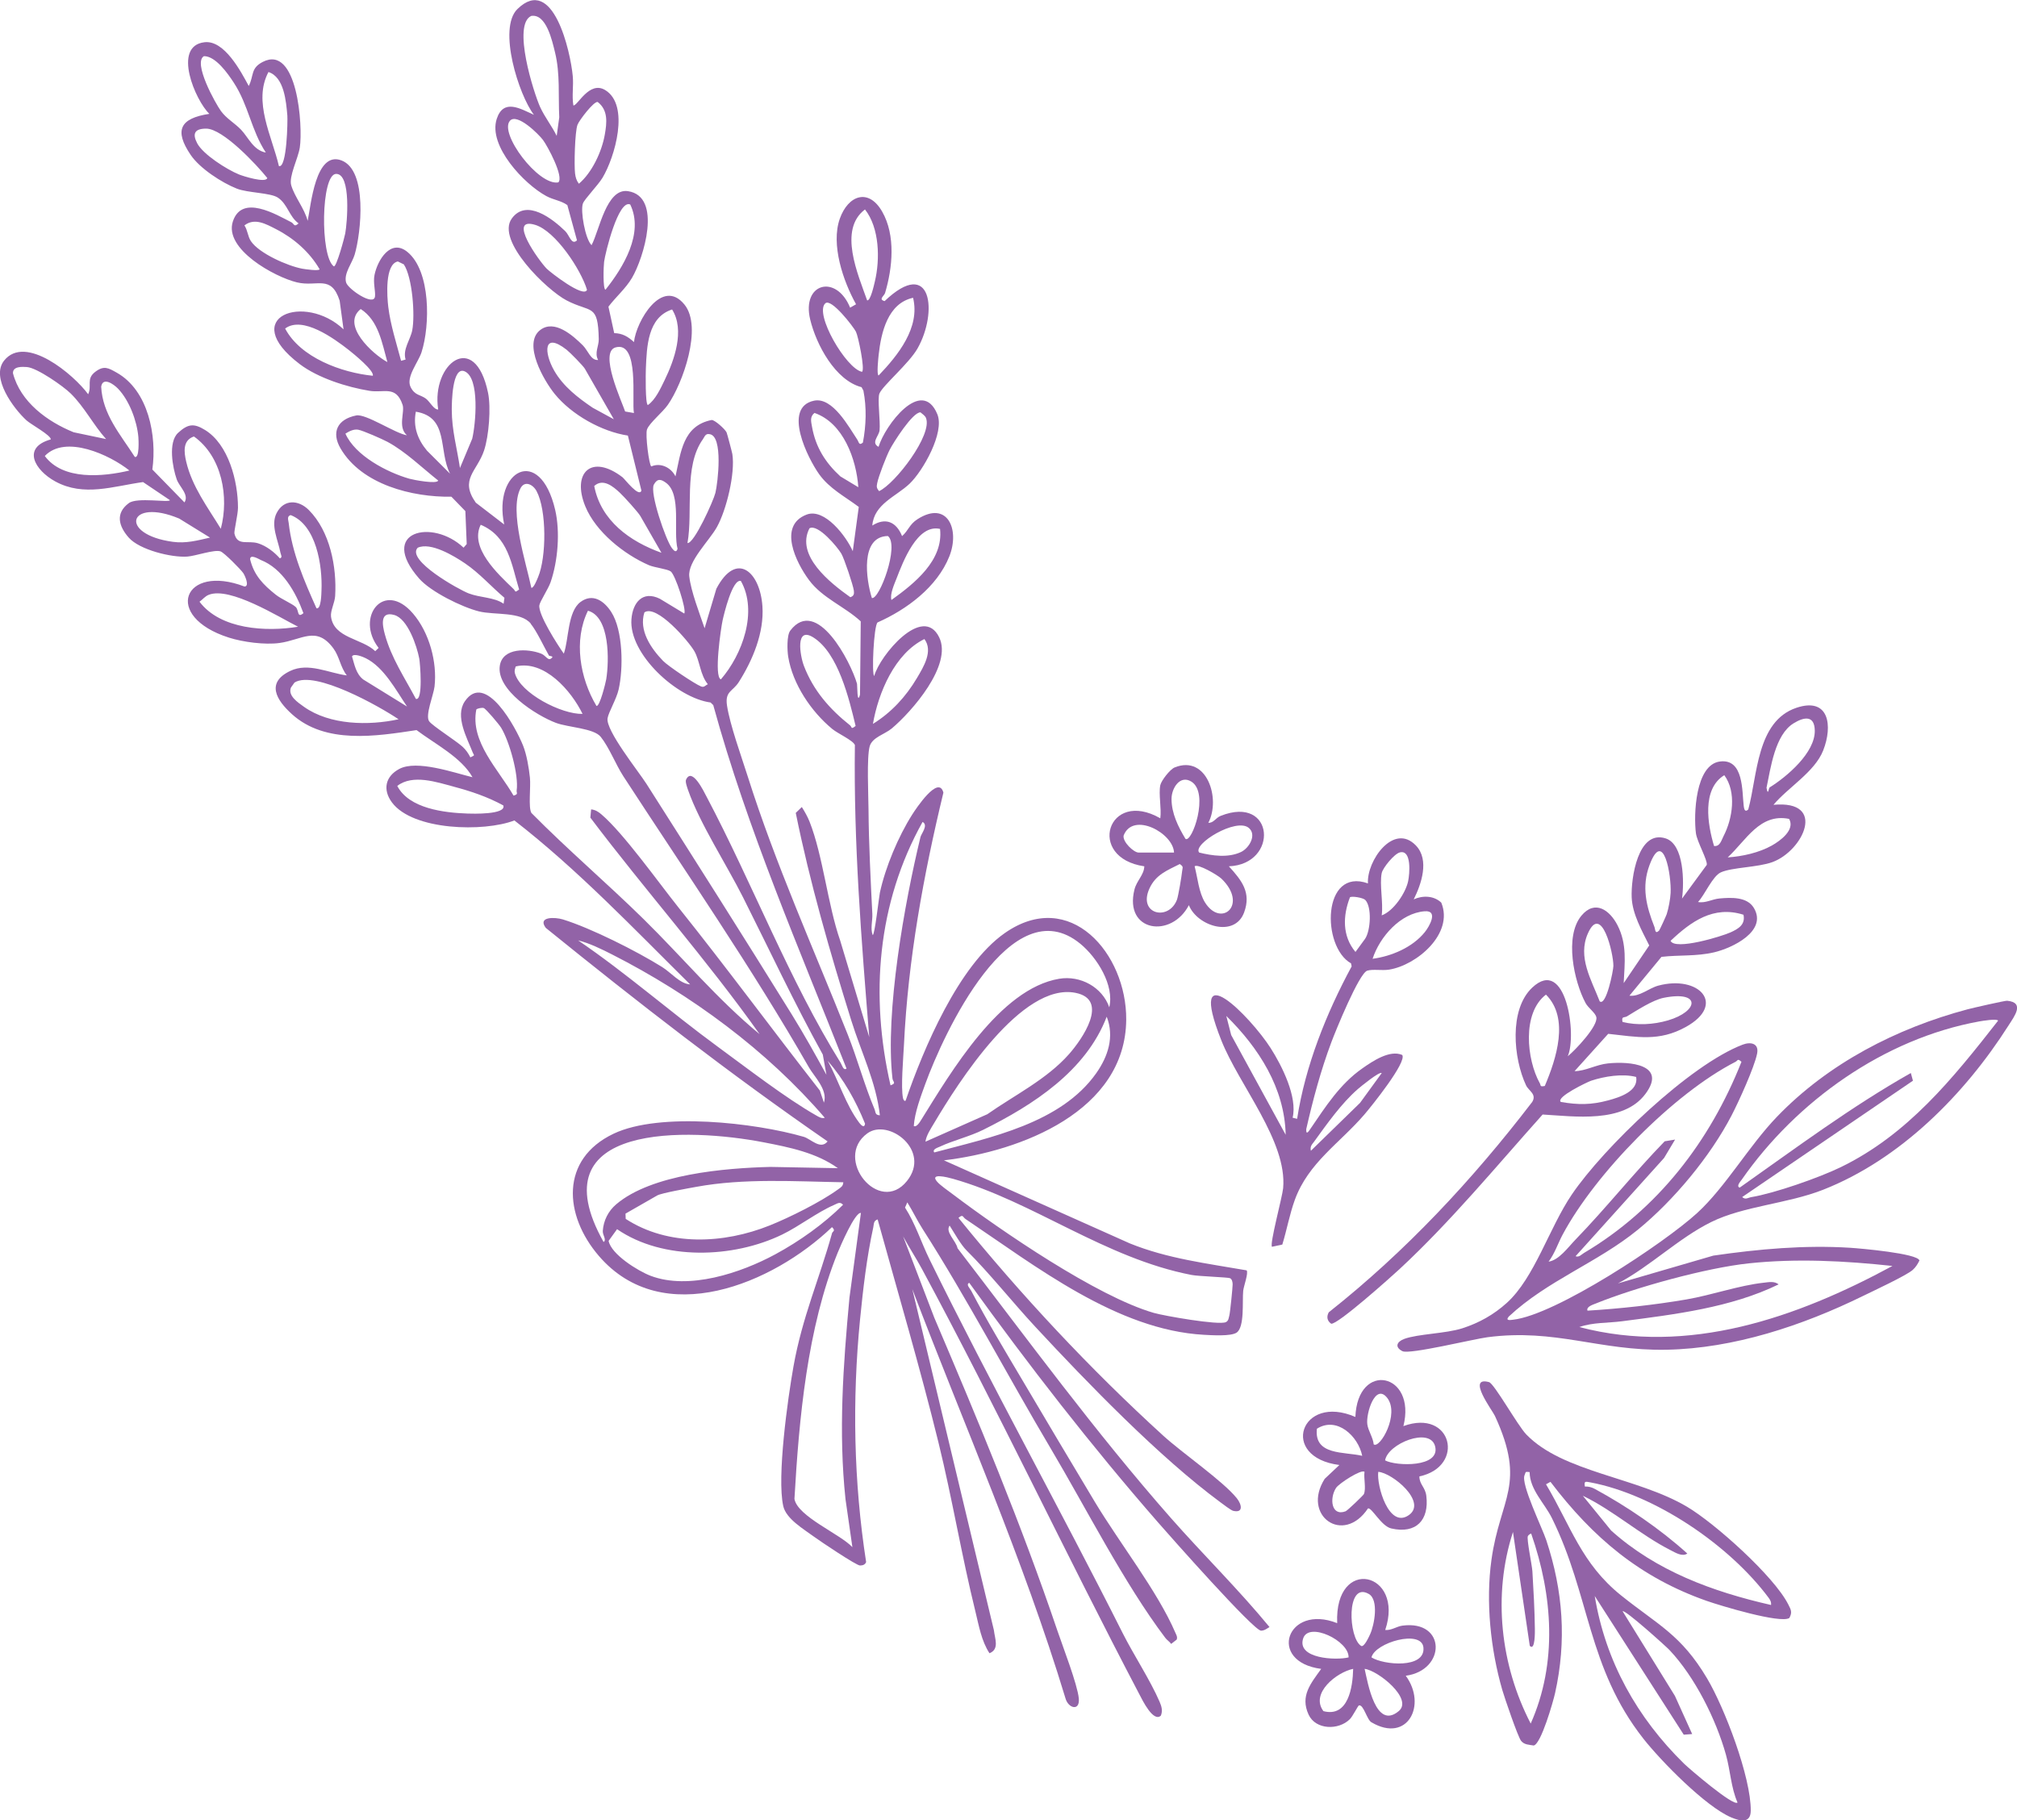 <?xml version="1.0" encoding="UTF-8"?>
<svg id="Warstwa_2" data-name="Warstwa 2" xmlns="http://www.w3.org/2000/svg" viewBox="0 0 881.55 795.67">
  <defs>
    <style>
      .cls-1 {
        fill: #9263a7;
      }
    </style>
  </defs>
  <g id="Warstwa_1-2" data-name="Warstwa 1">
    <path class="cls-1" d="M232.01,272.61c-4.42-5.42-15.91-3.68-22.69-5.38-7.49-1.88-21.07-8.58-26.12-14.34-18.13-20.69,5.77-26.38,19.41-13.51l1.37-1.58-.59-14.4-6.1-6.29c-17.07.28-39.22-5.26-48.46-21.12-4.09-7.02-1.41-12.74,6.86-14.4,4.22-.85,17.07,7.88,22.16,8.67-4.12-3.57-.83-10.16-1.9-13.33-2.9-8.61-8.09-5.07-14.42-6.1-9.84-1.6-22.49-5.59-30.51-11.66-27.32-20.72,2.18-31.28,19.13-15.22l-1.7-12.52c-3.76-11.62-9.8-5.86-18.72-8.02-9.67-2.34-31.89-14.51-27.96-26.59s18.85-3.09,25.59.34c1.25.64,1.07,2.36,3.13.48-4.11-2.94-4.73-8.37-9.02-11.25-3.22-2.16-13.2-2.06-17.96-3.94-6.61-2.62-16.18-8.84-20.16-14.72-7.31-10.78-4.7-16.02,8.15-17.97-6.04-5.73-16.36-29.65-2.12-31.3,8.72-1.01,15.93,12.84,19.34,19.13,2.34-4.64.73-7.73,6.08-10.51,15.17-7.89,17.67,28.09,16.23,37.42-.73,4.75-4.9,12.67-3.74,16.53,1.56,5.2,5.72,9.98,7.18,15.5,1.44-6.86,3.4-30.82,14.83-26.39s8.53,31.56,5.72,41.12c-1.08,3.68-4.88,8.31-3.75,12.22.84,2.89,12.04,10.51,12.62,6.15.3-2.3-.89-6.07-.21-9.44,1.33-6.55,7.08-15.98,14.31-10.13,10.35,8.37,10.01,32.21,6.25,43.88-1.42,4.42-6.93,10.9-4.78,15.24,1.87,3.77,4.33,3.26,6.74,5.1,1.63,1.24,3.49,4.89,5.32,4.69-3.13-19.89,16.04-35.03,21.79-7.26,1.34,6.48.36,18.83-1.73,25.15-3.05,9.18-10.86,12.6-3.63,22.85l12.41,9.53c-4.99-23.57,15.59-35.01,22.28-6.4,2.24,9.61,1.2,22.38-2.01,31.66-1,2.88-4.6,8.32-4.89,10.01-.68,3.95,8.02,17.47,10.68,21.19,2.21-6.15,1.59-18.36,7.3-22.59,5.31-3.93,10.26-.52,13.41,4.35,5.22,8.06,5.34,24.73,3.25,33.89-.98,4.3-4.39,9.88-4.84,12.6-.86,5.31,13.48,23.14,17.03,28.71,21.22,33.35,42.67,67.15,63.46,100.71,5.34,8.62,10.34,17.59,15.17,26.41l-1.59-8.84c-12.47-22.53-23.35-45.85-34.86-68.73-7.11-14.13-18.99-32.46-23.98-46.75-.4-1.13-1.35-3.73-.94-4.65,2.6-5.81,7.88,5.33,9.07,7.58,19.76,37.37,36.36,80.69,58.49,116.13.64,1.02,1.2,3.6,2.59,2.53-20.68-52.5-43.29-104.37-58.25-158.86l-1.17-1.14c-14.77-1.96-35.74-21.21-34.59-36.37.55-7.27,4.86-12.7,12.43-8.97l10.67,6.46c1.05-1.69-3.92-16.99-5.95-18.43-1.49-1.06-7.05-1.65-9.53-2.72-10.8-4.69-23.21-14.54-27.78-25.71-5.98-14.59,2.6-23.15,16.24-12.73.99.76,7.26,9.06,8.28,5.84l-5.91-24.04c-11.39-1.72-24.59-9.07-32.02-18.24-4.59-5.66-14.13-21.96-6.25-27.94,6.18-4.69,14.16,2.36,18.58,6.75,2.31,2.3,3.51,6.71,6.68,6.37-1.7-3.09.34-6.01.28-9.08-.32-15.79-3.34-11.36-14.07-16.95-8.51-4.43-30.99-26.07-23.94-35.79,6.45-8.9,17.93.24,23.36,5.52,1.86,1.81,2.75,6.31,5.13,4.03l-4.21-15.41c-2.82-2.01-6.01-2.23-9.2-3.95-9.65-5.2-25.5-21.89-21.67-33.7,2.95-9.09,10.37-4.46,16.28-1.8-6.58-8.51-15.93-37.74-7.23-46.24,15.63-15.27,23.2,18.71,24.18,29.24.42,4.44-.44,8.61.27,12.88,1.75.4,6.92-10.93,13.89-6.72,10.93,6.6,4.21,29.44-1.16,38.36-1.97,3.27-7.84,9.26-8.56,11.23-1.16,3.16.98,15.48,3.78,18.22,3.38-6.26,6.45-25.05,15.93-23.61,15.21,2.32,6.76,29.41,1.74,37.91-2.75,4.66-7.05,8.3-10.29,12.58l2.52,11.56c3.66.11,5.98,1.5,8.64,3.91.95-9.07,12.28-28.44,22.07-16.39,8.03,9.88-.74,34.52-7.27,43.83-2.34,3.34-7.97,7.82-9.09,10.71-.86,2.21.9,15.81,1.87,16.21,4.05-1.78,8.63.46,10.56,4.35,2.36-10.44,3.14-22.12,15.82-24.65,1.44,0,5.83,4,6.52,5.43.21.44,2.41,8.73,2.52,9.49,1.29,8.47-2.57,24.32-6.73,31.84-3.28,5.94-12.83,15.04-12.1,21.6s4.53,16.29,6.7,22.67l5.14-17.27c8.77-16.72,19.11-7.42,20.13,7.66.79,11.54-4.24,23.52-10.29,33.08-2.68,4.24-6.14,3.97-5.19,10.3,1.27,8.44,6.31,22.33,9.06,31,12.24,38.64,28.79,75.24,43.72,112.85,4.18,10.52,7.33,22.25,11.66,32.5.6,1.41.15,2.66,2.37,2.77-1.59-14.38-8.2-27.68-12.49-41.44-9.3-29.82-18.11-60.29-24.27-90.74l2.65-2.57c1.28,2.06,2.48,4.13,3.38,6.4,5.89,14.91,7.91,36.26,13.37,51.93l12.72,42.24c-3.45-42.52-6.86-84.97-6.28-127.67-.87-2.09-7.43-4.98-9.91-7.03-9.22-7.62-17.28-19.6-19.23-31.53-.44-2.67-.69-9.37.91-11.46,11.56-15.12,26.45,13.72,29.17,23.27.14.48,0,9.54,1.3,4.74l.32-32.04c-7.09-6.54-16.73-10.13-22.63-18.08-5.65-7.61-13.66-23.77-1.04-28.58,7.93-3.02,17.41,9.62,20.19,15.99l2.62-19.35c-6.01-4.51-12.79-7.97-17.31-14.28-4.93-6.9-16.15-29.2-2.26-32.15,8.17-1.73,15.31,11.65,18.85,16.9.83,1.24.77,2.89,2.52,1.41,1.42-7.42,1.68-15.27.22-22.73l-.81-1.49c-11.44-2.95-19.8-18.54-22.45-29.6-3.82-15.92,11.4-19.98,17.46-5.15l2.59-1.49c-5.64-10.1-11.1-26.13-7.09-37.43,3.62-10.18,12.52-13.49,18.49-3.09,5.98,10.41,4.55,24.61,1.29,35.57-.4,1.34-3.07,2.81-.21,3.57,20.66-19.7,23.36,4.93,14.37,20.73-3.72,6.53-15.08,16.07-16.63,19.65-.96,2.21.48,12.42.05,16.12-.29,2.51-3.87,5.41-.44,7.2,2.8-9.36,18.86-30.73,25.69-14.26,3.3,7.96-6.27,24.8-12.13,30.38s-15.59,8.9-16.29,18.28c5.71-3.62,10.46-1.7,13.01,4.62,2.8-2.47,3.19-5.11,6.68-7.36,13.12-8.45,18.7,4.41,13.96,16.26-5.35,13.38-18.58,23.17-31.35,28.83-1.68,1.45-2.65,23.01-1.46,23.38,2.44-8.9,21.23-31.55,28.39-16.87,5.92,12.14-12.1,32.59-20.71,39.82-3.06,2.57-8.56,3.87-9.67,7.83-1.35,4.85-.55,21.36-.51,27.47.1,15.06.98,31.88,1.67,45.78.15,2.94-.92,6.41.15,9.23.89.31,2.75-16.71,3.15-18.53,2.41-11.14,8.07-24.62,14.18-34.21,1.47-2.3,11.49-17.53,13.58-9.51-8.73,36.14-15.46,73.03-17.24,110.25-.27,5.53-1.43,18.66-.41,23.31.12.52.57,1.55,1.15,1.04,7.81-22.73,23.15-59.06,43.27-73.17,28.59-20.06,53.36,9,53.13,37.81-.32,40-46.02,57.52-79.67,61.48l81.27,36.32c16.47,6.67,33.78,8.75,51.02,11.77.91,1.1-1.28,6.87-1.49,8.95-.46,4.57.71,15.99-2.95,18.31-2.57,1.63-10.77,1.1-14.22.91-38.02-2.1-73.47-29.98-104.16-50.59-1.32-.89-1.06-2.28-3.11-.52,27.23,33.62,57.49,66.05,89.47,95.18,8.38,7.64,26.07,19.78,32.18,27.37,2.2,2.74,2.94,6.57-1.57,5.51-1-.24-4.39-2.85-5.58-3.73-26.73-19.72-58.1-52.13-80.94-76.74-10.04-10.82-20.31-23.75-29.91-33.24-2.63-2.6-5.46-7.77-7.52-10.98-2.03,2.79,2.75,6.59,3.47,9.91,30.6,39.81,60.08,80.24,93.26,117.94,14.16,16.08,29.53,31.15,43.08,47.63-1.16.69-2.26,1.59-3.71,1.58-3.27-.03-39.89-41.45-45-47.31-29.22-33.49-56.49-68.65-82.51-104.72-1.63.67.31,2.43.87,3.51,6.73,12.93,14.9,26.45,22.36,39.06,10.42,17.62,21.08,35.58,31.68,53.23s27.46,39.18,35.12,57.03c.44,1.03,1.06,1.91.63,3.1l-2.42,1.89c-.72-1-1.82-1.66-2.57-2.65-17.96-23.78-34.59-56.66-50.06-82.74-18.59-31.33-36.63-65.72-55.97-95.92-2.42-3.77-4.36-7.88-6.72-11.68l-1,2.27c4.56,7.07,7.05,15.21,10.72,22.68,27.01,55.01,56.88,108.63,84.45,163.41,4.77,9.47,12.07,20.56,16.12,29.98.86,2.01,1.39,3.88.52,6.01-3.32,3.04-8.09-6.86-9.28-9.12-32.37-61.66-62.17-124.99-95.1-186.06-2.61-4.84-5.65-9.48-8.26-14.3l13.61,35.51c19.18,44.97,38.11,90.48,53.81,136.81,2.33,6.88,8.78,23.52,9.36,29.62.55,5.76-4.65,4.36-5.84-.09-18.49-60.97-44.29-119.36-66.93-178.81l35.66,149.08c.4,3.69,2.52,8.3-1.93,10.08-3.54-5.43-4.6-11.96-6.12-18.12-6.03-24.4-10.14-49.45-16.15-73.91-8.04-32.72-17.63-65.13-26.61-97.59-1.87.59-1.59,2.04-1.91,3.5-2.83,12.9-4.47,26.98-5.77,40.15-3.47,35.32-2.79,71,2.65,106.12-.52,1.2-1.46,1.47-2.66,1.5-1.57.05-17.44-10.63-20.04-12.53-4.73-3.47-12.27-7.87-13.52-13.44-2.85-12.67,2-47.2,4.46-61,3.84-21.61,11.3-38.19,16.87-58.32.21-.76,1.74-.94-.03-2.61-25.79,24.74-73.9,45.06-101.86,12.63-15.34-17.8-17.07-42.33,6.44-53.48,20.18-9.57,61.86-4.77,83.06,1.37,3.13.91,7.34,5.86,10.44,2.01-42.42-29.29-83.12-60.9-123.18-93.34-3.73-5.03,4.12-4.72,7.49-3.68,12.3,3.79,32.36,13.91,43.4,20.82,3.98,2.49,7.66,7.24,12.21,7.58-24.85-24.58-49.24-50.28-76.81-71.67-13.31,5.14-44.34,4.44-53.5-7.86-4.16-5.58-2.9-11.41,3.18-14.65,7.7-4.1,23.86,1.65,32.01,3.62-4.87-8.7-16.39-14.53-24.45-20.6-17.7,2.68-39.83,6.27-54.45-6.95-6.87-6.22-11.45-13.79-.76-18.91,7.97-3.82,16.77.93,24.74,1.96-2.85-3.63-3.19-8.19-5.9-11.84-7.4-10-13.71-3.66-23.56-2.33-6.39.86-15.89-.38-22.05-2.34-29.24-9.3-19.79-32.51,6.79-22.34,2.32-.08.2-4.76-.54-5.86-1.13-1.66-8.36-8.95-9.94-9.5-2.67-.94-10.88,2.01-14.52,2.27-6.93.49-20.85-2.94-25.57-8.26-4.44-5.01-5.99-10.68.02-15.12,3.62-2.68,17.58-.08,17.95-1.28l-11.75-7.91c-13.01,1.8-25.85,6.55-38.35-.27-8.94-4.87-14.77-14.79-1.98-18.37.22-1.73-8.69-6.58-10.56-8.28-5.71-5.2-15.77-18.73-9.84-26.17,9.37-11.76,30.59,6.26,36.74,14.71,1.76-3.81-1-6.69,3.11-9.81,3.79-2.87,5.7-1.7,9.33.34,13.91,7.8,17.66,27.68,15.61,42.36l14.04,14.38c2.16-3.36-2.26-6.86-3.38-10.06-1.8-5.12-3.86-16.22.58-20.33s7.07-4.15,11.75-1.29c10.35,6.33,14.44,22.48,14.44,33.99,0,2.95-1.79,10.25-1.55,11.31,1.29,5.57,5.82,2.88,10.28,4.24,3.52,1.07,7.16,3.83,9.56,6.59,1.31-.41.46-1.46.27-2.46-.99-5.38-4.41-11.96-1.69-17.3,3.17-6.22,9.6-5.87,14.09-1.36,9.24,9.27,12.27,24.87,11.51,37.57-.17,2.93-2.13,6.52-1.81,9.02,1.23,9.48,13.59,9.54,19.33,15.1l1.48-1.42c-10.38-13.34,2.29-29.91,15.04-15.01,7.07,8.25,10.62,21.17,9.4,31.89-.42,3.7-4.18,12.6-2.36,15.18,1.37,1.95,11.59,8.42,14.53,11.07,1.5,1.35,2.59,2.92,3.49,4.71,2.26-1.1,1.6-.65.96-2.29-2.35-6.05-7.79-15.68-3.41-22.16,9.07-13.42,22.46,11.68,25.5,19.35,1.57,3.96,2.53,9.7,2.98,13.98.43,4.03-.78,13.07.65,15.42,15.79,16,32.94,30.6,48.97,46.34,17.01,16.71,32.33,35.16,50.76,50.34-23.09-32.6-50-62.85-73.97-94.64l.34-3.61c1.89.22,3.1,1,4.51,2.2,9.73,8.32,24.86,29.66,33.62,40.62,21.03,26.29,41.08,53.53,61.84,80.08l1.77,5.29c1.84-5.54-4.24-11.39-6.48-15.3-24.76-43.25-53.91-85.46-81.14-127.31-3.39-5.22-6.24-12.7-9.95-17.31-3.01-3.75-14.29-4.09-19.58-6.09-8.63-3.27-26.13-14.41-24.5-24.97,1.23-7.99,12.19-7.57,18.07-5.28,2.13.83,3.01,3.45,4.59,1.92,1.14-.85-1.06-.86-1.17-1.06-2.29-4-5.3-10.61-7.95-13.87ZM116.18,66.67c-6.46-9.85-7.51-20.61-14.03-30.58-2.61-4-7.91-11.57-13.01-11.55-4.94,2.82,5.04,20.72,7.44,24.01s5.97,5.23,8.77,8.14c3.1,3.22,5.42,9.05,10.83,9.98ZM121.9,72.59c3.56,1.12,3.85-20.14,3.69-22.05-.54-6.23-1.4-16.87-8.26-19.06-6.86,12.92,1.56,28.09,4.57,41.11ZM116.82,77.81c-4.6-5.76-19.38-21.59-26.71-21.59-5.06,0-6.12,2.21-3.94,6.38,2.58,4.92,12.98,11.5,18.27,13.65,1.79.73,11.75,3.89,12.38,1.56ZM236.1,46.83c1.9,4.23,5.16,8.34,7.21,12.57l1.12-8.11c-.47-9.44.44-19.01-1.83-28.31-1.27-5.18-3.84-17.06-10.41-16.02-8.39,3.84,1.08,33.61,3.9,39.88ZM139.68,117.68c-4.4-7.57-11.34-13.6-19.03-17.52-4.3-2.19-9.32-5.13-13.82-1.64,1.42,2.1,1.42,4.77,2.83,6.88,3.57,5.36,16.09,10.86,22.41,12.04,1.07.2,7.44,1.14,7.62.23ZM145.89,116.42c1.16.51,4.73-12.87,5-14.37.83-4.5,2.71-26.06-3.96-26.04s-7.08,36.07-1.04,40.41ZM11.77,160.43c-2.07-.14-6.22-.38-6.1,2.72,3.28,12.61,15.07,21.14,26.51,25.79l14.19,2.98c-5.57-6.21-9.46-14.02-15.45-19.91-3.27-3.22-14.75-11.26-19.15-11.57ZM222.93,52.73c-5.05,5.34,12.39,28.58,21.08,26.99,2.57-2.4-4.72-15.92-6.68-18.53s-11.24-11.81-14.41-8.46ZM58.91,199.71c2.12.79,1.65-7.71,1.56-8.72-.63-7.08-3.97-15.97-8.89-21.11-1.92-2-6.66-5.29-7.36-.86.6,12.15,8.49,20.99,14.69,30.69ZM261.23,44.57c-1.73-.35-8.11,8.05-8.83,9.97-1.15,3.08-1.51,17.73-1.06,21.3.22,1.71.6,3.08,1.67,4.47,5.74-4.85,10.02-14.03,11.32-21.44.92-5.23,1.54-10.7-3.1-14.3ZM56.56,205.66c-8.53-6.82-27.95-15.82-36.98-6.35,7.91,10.73,25.4,9.1,36.98,6.35ZM177.28,157.15c-1.39-4.38,2.12-8.75,2.89-12.76,1.3-6.72.06-23.21-3.67-28.83l-2.62-1.28c-5.78,1.2-4.72,15.47-4.17,19.95.95,7.76,3.58,15.94,5.59,23.47l1.98-.55ZM162.93,164.24c.79-2.14-8.36-9.58-10.48-11.25-6.42-5.03-20.23-15.09-27.83-9.39,6.67,12.71,24.66,19.28,38.31,20.64ZM157.66,135.08c-8.7,6.91,5.06,19.62,11.65,23.19-2.32-8.3-3.87-18.18-11.65-23.19ZM256.55,126.66c-2.64-8.78-13.75-25.7-22.67-28.38-12.31-3.7,1.62,15.64,5.05,19.15,1.43,1.46,16.32,13.12,17.62,9.23ZM84.76,190.78c-5.01,1.68-4.35,6.86-3.38,11,2.57,10.96,9.4,19.95,15.13,29.34,3.66-13.94.53-31.59-11.75-40.34ZM275.45,89.38c-5.2-2.34-10.91,21.17-11.42,25.04-.24,1.81-.59,11.86.59,12.23,7.79-9.75,16.9-24.71,10.83-37.27ZM91.79,234.98l-13.47-8.32c-22.22-9.3-26.73,6.92-2.76,10.17,5.74.78,10.72-.59,16.23-1.85ZM156.56,187.82c-2.06-.33-3.92.69-5.59,1.71,4.22,9.61,18.19,16.93,27.96,19.72,1.8.51,12.06,2.48,12.59.79-7.06-5.59-14.21-12.61-22.13-16.89-2.18-1.18-10.84-5-12.82-5.32ZM202.99,162.27c-5.38-2.16-5.54,13.78-5.54,16.81.02,9.05,2.26,16.65,3.58,25.48l5.35-12.78c1.48-6.05,3.49-26.75-3.4-29.51ZM196.7,207.05c-5.2-10.16-.36-24.71-14.95-27.1-1.26,6.43.71,12.05,4.88,17.04l10.07,10.06ZM268.29,183.27l-12.67-22.1c-.71-1.24-6.51-7.15-7.99-8.31-10.36-8.08-9.84,1.4-5.43,9.11,3.97,6.95,10.39,11.88,16.86,16.26l9.25,5.04ZM138.32,265.87c2.09.64,2.14-6.64,2.19-7.81.46-10.72-2.25-28.62-13.48-32.92-1.76.52-.99,2.22-.86,3.41,1.45,13.13,6.81,25.4,12.15,37.32ZM293.75,135.27c-10.68,3.43-11.06,16.21-11.47,25.8-.08,1.96-.3,15.68.88,15.97,3.28-2.24,5.54-7.23,7.29-10.82,4.28-8.81,8.97-21.9,3.3-30.95ZM114.03,244.79c-.62-.24-4.79-2.89-4.71-.3,1.72,7.03,5.75,11.1,11.21,15.45,2.41,1.92,7.08,3.86,8.7,5.36,1.49,1.37.54,5.1,3.39,2.71-3.42-9.34-9.24-19.52-18.59-23.22ZM277.07,180.53c-1.03-5.22,2.5-31.59-8.01-28.69-7.38,2.04,2.71,23.64,4.16,28.02l3.85.67ZM378.05,91.55c-11.76,8.84-3.07,28.35.94,39.74,1.47.39,3.04-6.86,3.37-8.23,2.32-9.68,2.06-23.43-4.31-31.51ZM130.27,273.94c-8.51-4.28-29.74-17.65-39.04-13.95-1.66.66-2.63,2.03-4.03,3.02,9.17,12.15,29.18,13.24,43.08,10.93ZM360.73,132.56c-5.01,4.52,9.13,28.65,16.01,29.95,1.43-.86-1.66-15.62-2.65-17.54-1.13-2.19-10.77-14.74-13.36-12.4ZM232.23,256.92c1.01.28,2.53-3.68,2.95-4.68,3.67-8.69,3.8-29.24-.67-37.58-1.61-3-5.27-4.73-7.06-1.16-5.02,9.99,2.58,32.76,4.77,43.42ZM220.11,263.88l.36-2.59c-5.78-4.88-10.9-10.75-17.19-15.02-4.9-3.33-15.06-9.44-20.72-6.86-5.15,5.39,17.93,18.3,22.29,19.96,5.08,1.94,11.15,1.62,15.26,4.52ZM226.89,257.69c-3.36-11.06-4.66-23.17-16.79-28.32-4.96,10.02,7.39,21.42,14.32,28.05,1.09,1.05.37,1.8,2.47.26ZM399.07,130.16c-11.03,2.39-13.96,15.12-15.03,24.83-.15,1.38-.97,8.86-.03,9.13,8.52-8.88,18.24-20.98,15.06-33.96ZM289.08,241.6l-9.2-16.03c-.99-1.72-7.14-8.49-8.95-10.18-2.98-2.79-7.36-6.45-11.22-2.97,2.92,15.23,15.61,24.25,29.36,29.19ZM181.75,305.46c3.31,1.13,1.81-15.89,1.51-17.52-1.05-5.59-5.07-17.51-10.96-19.14-6.36-1.76-5.19,4.48-4.09,8.48,2.85,10.38,8.6,18.85,13.55,28.18ZM300.47,237.36c2.86.4,11.36-18.47,12.21-21.94,1.03-4.24,3.54-24.99-2.6-25.66-1.82-.34-2.1,1.15-2.87,2.22-8.53,11.95-4.25,31.52-6.74,45.37ZM174.2,314.39c-8.04-5.45-36.6-21.66-45.49-16.05l-1.55,2.18c-1.43,3.57,2.99,6.5,5.71,8.43,11.3,8.02,28.22,8.29,41.33,5.44ZM177.9,308.82c-4.87-7.18-10.05-17.14-18.05-21.12-1.06-.53-5.29-2.32-6-.77,1.1,3.62,1.73,7.58,4.91,10.07l19.15,11.83ZM296.13,239.86c-1.96-7.55,1.86-23.7-4.99-28.79-2.09-1.55-3.79-2.15-5.36.73-1.93,3.54,5.19,24.24,7.88,27.77.84,1.1,1.91,2.26,2.47.3ZM375.14,212.96c-.87-12.27-6.59-28.15-19.17-32.47-2.09,1.7-1.48,3.76-1.06,6.11,1.58,8.86,5.82,15.61,12.38,21.63l7.85,4.73ZM402.31,180.24c-3.41-.15-11.79,13.11-13.44,16.31-1.52,2.95-4.89,11.61-5.48,14.62-.32,1.64-.3,2.11.82,3.51,7.05-3.24,23.56-24.76,20.47-32.06-.41-.96-1.57-1.69-2.36-2.37ZM260.69,308.55c1.43.48,4.04-10.24,4.27-11.64,1.33-8.18,1.6-27.37-7.99-29.96-6.37,12.97-3.52,29.47,3.72,41.61ZM254.61,312.04c-4.92-10.12-16.7-23.7-29.19-20.75-.32.89-.65,1.91-.41,2.85,2.3,8.91,20.53,18.16,29.6,17.9ZM211.42,309.48c-.68-.26-2.67.12-3.23.61-2.83,14.1,9.7,26.27,16.26,37.67,2.29-.63,1.21-1.2,1.36-2.22.99-6.81-3.2-21.6-6.8-27.47-.89-1.45-6.55-8.19-7.59-8.59ZM309.37,299.07c-3.4-4.08-3.47-10.22-5.91-14.47s-16.45-20.61-21.82-16.93c-2.5,7.84,2.78,15.64,8.16,21.2,2.13,2.21,13.77,10.03,16.59,11.17,1.38.56,1.89-.48,2.97-.98ZM371.65,261.04c1.52-.53,1.72-1.38,1.54-2.86-.29-2.34-4.21-14.02-5.47-16.18-1.71-2.91-10.25-13.16-13.93-11.09-6.16,11.89,8.98,23.84,17.86,30.13ZM323.8,253.94c-3.71-1.03-7.39,14.52-7.98,17.22-.74,3.38-3.9,24.83-.74,25.77,9.36-10.79,16.25-29.65,8.72-43ZM198.42,343.87c-7.44-1.97-17.98-5.63-24.79-.35,5.15,9.94,20.55,11.73,30.76,12.08,1.83.06,16.99.57,15.59-3.55-6.87-3.75-14.05-6.18-21.56-8.17ZM381.06,261.39c3.28.85,12.14-22.99,7.01-27.1-12.25.19-9.53,19.11-7.01,27.1ZM389.61,262.25c10.13-7.26,22.79-17.35,21.25-31.06-9.91-2.28-16.12,14.16-19.07,21.78-.94,2.42-2.93,6.79-2.18,9.28ZM373.95,317.3c-2.85-11.89-7.58-31.8-18.42-38.65-8.09-5.11-5.86,7.98-4.17,12.4,4.14,10.8,11.25,18.9,20.13,25.96.98.78.28,2.02,2.46.3ZM404.02,279.33c-12.92,6.3-20.13,23.4-22.5,37.08,8.05-4.98,14.42-11.9,19.23-20.03,2.9-4.9,7.19-11.8,3.28-17.04ZM360.47,488.57c-25.27-29.46-58.51-53.86-92.99-71.4-4.47-2.27-9.94-4.96-14.8-6.13,21.13,14.37,40.35,31.33,60.97,46.43,12.62,9.24,29.86,22.57,43.08,30.08,1.11.63,2.41,1.47,3.74,1.03ZM402.27,365.96c.4-1.67,3.6-5.28.95-6.7-19.83,35.52-23.01,75.94-14.01,115.13,2.76-.97,1.02-1.47.85-3.02-3.29-28.97,5.27-76.67,12.22-105.41ZM366.21,510.61c-9.39-6.78-21.26-9.15-32.42-11.31-32.3-6.25-99.52-9.04-69.99,43.56,1.45-.94-.47-2.99-.34-4.84.3-4.51,2.37-8.65,5.83-11.6,15.5-13.21,47.54-15.87,67.45-16.37l29.48.56ZM484.82,440.28c2.3-9.62-5.32-21.73-12.62-27.74-30.24-24.9-59.9,39.54-67.78,61.22-2.05,5.64-4.64,12.49-5.04,18.4,1.24.73,2.76-1.9,3.3-2.77,12.93-20.74,34.33-57.24,60.26-61.58,9.28-1.55,18.81,3.67,21.88,12.47ZM378.08,491.15c-4.01-9.95-9.32-19.42-16.34-27.5,4.81,8.67,7.85,19.24,13.87,27.2.84,1.1,2.22,2.35,2.47.3ZM273.38,530.47l.09,2.3c18.66,12.11,42.86,10.91,62.92,2.87,8.79-3.52,22.44-10.33,29.98-15.83,1.23-.89,2.1-1.32,2.2-3.05-20.94-.35-43.34-1.84-64.2,1.99-3.14.57-15.27,2.71-17.12,3.77l-13.87,7.95ZM269.7,537.26l-3.7,5.12c1.14,5.92,12.87,13.17,18.32,15.25,16.73,6.38,39.49-1.24,54.5-9.36,10.56-5.71,21.18-13.26,29.65-21.67-1.37-1.51-2.46-.56-3.86.04-7.56,3.28-15.18,9.29-22.71,12.95-21.41,10.42-52.09,11.51-72.2-2.32ZM404.48,499.02l27.04-12c11.95-8.38,25.99-15.27,35.69-26.25,5.73-6.49,17.85-23.84,2.84-26.81-23.53-4.66-51.34,39.34-61.79,56.95-1.39,2.34-3.47,5.44-3.78,8.12ZM379.1,495.37c-15.07,10.94,5.13,36.01,17.29,20.85,10.74-13.4-8.06-27.55-17.29-20.85ZM408.34,503.72c24.35-6.52,55.27-12.67,70.76-34.6,5.18-7.34,8.02-15.94,4.6-24.73-9.06,23.69-32.07,38.56-54.02,49.46-5.9,2.93-13.15,4.64-18.82,7.31-1,.47-3.59,1.21-2.52,2.57ZM376.28,530.18c-2.58-.53-9.08,14.71-10.16,17.37-13.32,32.92-16.89,72.45-18.9,107.61,1.33,7.69,19.93,15.31,25.33,21.1l-3.01-20.93c-3.13-29.4-1.01-58.78,1.72-88.09l5.01-37.06ZM537.62,558.7c-.73-.42-13.8-.83-16.81-1.42-37.98-7.34-69.29-32.12-104.25-42.02-2.63-.74-10.43-2.69-6.95,1.28,1.37,1.57,4.77,3.92,6.63,5.32,21.26,16.07,63.15,44.8,88.01,51.99,4.49,1.3,28.33,5.48,31.49,4.06,1.29-.58,1.24-1.89,1.57-3,.31-1.04,1.45-12.27,1.43-13.53-.02-.97-.23-2.18-1.11-2.68Z"/>
    <path class="cls-1" d="M707.12,560.97l41.72-12.15c19.68-2.86,39.82-4.68,59.74-3.43,4.28.27,29.54,2.46,30.33,5.56-.76,1.54-1.62,2.96-2.93,4.12-2.78,2.47-17.4,9.26-21.82,11.43-26.29,12.88-56.38,22.92-85.86,23.46s-48.41-9.35-78.17-5.47c-6.21.81-34.09,7.66-37.18,6.1-3.48-1.75-2.52-4.15.84-5.38,5.93-2.17,18.14-2.31,25.3-4.61,7.3-2.34,13.8-5.97,19.5-11.14,12.13-10.99,18.48-32.75,28.39-47.35,13.89-20.47,51.5-56.67,74.66-65.5,3.45-1.32,7.23-.64,6.32,3.92-1.2,6.02-8.11,21.16-11.15,27.01-9.35,17.98-25.28,37.13-40.92,49.92-17.7,14.47-39.56,22.19-56.45,37.98-1.69,2,.76,1.53,1.87,1.4,18.64-2.07,66.11-33.5,80.44-46.63,12.47-11.42,22.56-29.27,34.9-42.09,22.46-23.34,52.24-38.68,83.31-46.96,2.24-.6,16.39-3.82,17.27-3.74,7.85.76,3.19,6.75.65,10.75-19.26,30.29-47.4,58.63-81.09,71.87-15.64,6.14-34.68,7.09-48.88,14.1-14.25,7.03-26.6,19.35-40.76,26.82ZM873.28,446.13c-.36-1-7.01.11-8.3.34-41.52,7.55-79.81,34.81-103.74,69.15-.63.9-2.5,2.86-.9,3.49,24.49-17.25,48.75-35.38,74.81-50.1l.92,3.36-74.63,50.85c1.41,1.32,2.58.27,4.02.03,10.18-1.69,29.55-8.48,38.94-13.03,29.36-14.23,49.15-38.83,68.89-64.09ZM761.12,464.11c-1.77-1.61-1.54-.55-2.58-.01-27.3,13.98-61.33,48.91-75.57,75.53-2.04,3.81-3.44,8.23-6.14,11.83,4.54-.66,8.48-6.25,11.71-9.58,13.47-13.9,25.54-29.16,39.03-43.03l4.54-.75-4.81,8.04-38.68,42.94c1.51.61,2.55-.75,3.64-1.4,32.25-19.1,55.1-48.79,68.86-83.56ZM827.12,553.34c-20.79-2.24-41.94-3.35-62.77-1.14-18.67,1.98-49.47,10.49-66.96,17.58-1.12.45-4.21,1.39-3.56,3.1,14.03-.86,29.34-2.51,43.28-4.91,11.12-1.91,22.93-6.14,33.87-7.32,2.19-.24,4.47-.75,6.4.74-20.92,10.2-45.42,13.13-68.43,16.12-6.29.82-12.7.44-18.69,2.53,47.66,12.56,95.1-4.09,136.87-26.71Z"/>
    <path class="cls-1" d="M775.09,351.78c23.59-2.18,13.02,20.12-.44,25.04-6.34,2.32-17.58,2.27-22.51,4.47-3.68,1.65-7.06,9.91-10.01,12.97,3.29.62,6.08-1.25,9.44-1.55,5.1-.45,12-.77,14.95,4.11,6.13,10.17-9.44,17.59-17.37,19.44-7.85,1.83-15.11,1.07-22.99,1.98l-14,16.97c4.43.52,8.5-3.29,12.59-4.39,17.77-4.78,29.9,8.18,12.06,18.06-11.78,6.52-21.26,4.35-33.93,3l-14.7,16.31c4.83-.02,9.36-2.84,14.6-3.38,9.63-1,25.96.52,16.35,13.36-9.69,12.96-31.01,9.77-44.91,8.98-20.42,22.8-39.98,46.6-62.45,67.48-3.63,3.37-27.23,24.5-29.97,23.96-1.83-1.28-2.08-3.15-1.03-5.01,33.57-26.54,62.93-58.02,88.91-91.94,2.06-3.41-1.55-4.81-2.7-7.24-5.53-11.74-7.53-33.08,2.68-42.71,14.83-13.98,19.64,20.95,15.53,30,3.24-2.59,13.37-13.28,12.5-17.1-.45-1.98-3.54-3.98-4.71-6.18-5.1-9.52-9.3-29.15-1.81-38.17,5.94-7.15,12.41-2.4,15.79,4.21,4.21,8.22,3.13,16.38,2.69,25.27l11.16-16.47c-3.18-6.4-7.37-13.72-7.67-21.03-.34-8.3,2.72-29.66,14.84-25.76,8.1,2.6,8.13,19.21,7.17,26.3l10.81-14.73c.42-2.03-4.25-10.09-4.74-13.82-1.04-7.98-.3-29.95,10.49-31.36,10.49-1.37,9.63,13.15,10.4,19.48.17,1.4.56,2.86,1.99,1.47,4.04-14.76,3.58-38.55,21.02-44.42,14.34-4.82,15.99,7.88,11.7,18.69-3.73,9.4-15.4,16.14-21.72,23.73ZM773.42,344.19c7.56-4.7,19.93-15.17,19.75-24.89-.13-6.65-4.54-6.05-9.26-3.15-8.17,5.02-10.01,19.54-11.83,28.16.65,3.97.96.12,1.34-.12ZM749.13,369.77c2.61.37,3.23-2.53,4.16-4.31,3.96-7.6,5.77-19.29.33-26.63-9.88,6.03-7.31,21.54-4.48,30.94ZM781.93,357.93c-12.82-2.56-18.78,9.42-26.82,16.83,6.39-.41,13.71-2.05,19.29-5.18,3.77-2.12,10.28-6.9,7.54-11.66ZM725.12,406.74c.28-.28,3.06-6.35,3.33-7.17.81-2.49,1.58-6.64,1.71-9.27.4-7.6-3.12-28.45-9.21-12.21-3.58,9.54-1.42,18.12,2.18,27.18.34.86.16,3.27,1.99,1.48ZM762.01,399.83c-13.12-4.14-22.94,2.98-31.87,11.4,1.93,4.31,22.45-1.97,26.25-3.71,3.37-1.54,6.53-3.36,5.62-7.69ZM699.18,437.71c2.87,2.18,5.96-13.65,5.97-15.49.05-5.62-5.23-27.64-11.17-14.17-4.54,10.29,1.53,20.19,5.2,29.66ZM675.17,474.67c5.01-11.84,10.86-29.6.51-39.93-10.54,8.03-8.44,28.39-2.73,38.66.63,1.12-.07,1.7,2.21,1.27ZM709.15,446.69c6.35,1.58,13.53,1.16,19.8-.67,13.55-3.95,14.66-13.2-1.88-9.87-4.74.96-11.63,5.46-15.95,8.07-1.26.76-2.53-.2-1.98,2.47ZM715.1,470.73c-5.98-1.55-13.82-.29-19.72,1.66-1.41.47-15.64,7.22-13.19,9.27,7.58,1.31,13.31,1.31,20.76-.71,4.95-1.34,13.22-3.95,12.16-10.22Z"/>
    <path class="cls-1" d="M668.53,643.44c-2.21-.29-1.6.05-2.2,1.34-1.74,3.78,7.71,23.05,9.5,28.45,7.32,22.16,8.94,43.93,3.82,66.86-.81,3.63-6.11,22.25-9.33,22.86-1.99-.36-4.11-.27-5.52-2.05s-7.2-18.77-8.19-22.17c-5.16-17.81-7.32-38.66-4.74-57.06,3.78-27.01,15.39-32.66,1.5-62.79-1.09-2.37-12.53-17.46-2.58-14.77,2.27.61,12.53,18.99,16.3,22.89,16.02,16.58,48.36,18.6,70.28,31.61,12.18,7.23,37.98,30.32,44.23,42.71,1.13,2.25,1.83,3.37.45,5.89-3.88,2.58-30.36-5.46-35.99-7.43-29.28-10.25-49.91-27.72-68.41-52.08l-1.95,1.07c10.86,18.28,15.5,34.68,32.8,48.56,16.12,12.94,26.24,17.13,37.61,36.31,7.63,12.86,19.22,43.19,19.07,57.83-.06,5.64-4.61,4.55-8.5,2.92-11.18-4.69-30.73-24.65-38.42-34.42-24.51-31.15-23.26-62.61-40-96.45-3.22-6.51-9.66-12.44-9.72-20.05ZM697,697.63c4.7,28.54,18.54,53.2,39.06,73.29,2.06,2.02,21.61,18.83,23.34,16.95-2.86-6.51-3.1-13.87-5.05-20.86-4.33-15.51-13.62-34.09-24.71-45.82-1.41-1.49-19.6-17.92-20.46-16.91l22.86,36.98,7.54,16.68-3.68.28-38.9-60.6ZM661.26,669.63c-8.95,27.6-5.45,58.26,7.75,83.73,11.78-26.48,9.65-55.93.24-82.95-.26-.26-1.32.61-1.49,1.03-.57,1.42,1.82,12.61,1.99,15.4.49,8.17.98,16.86,1.08,25,.01,1,.2,10.05-2.22,7.56l-7.35-49.76ZM691.81,653.8l12.36,15.19c19.69,17.67,44.34,26.73,69.88,32.54.17-1.26-.37-2.24-1.09-3.2-17.12-22.97-49.65-45.15-78.03-50.42-2.13-.4-2.63-.55-2.24,1.85,1.57-.09,2.98.3,4.36,1.05,14.06,7.63,28.61,17.54,40.41,28.23-2.22,1.54-5.27-.42-7.35-1.48-13.24-6.73-24.84-17.26-38.29-23.77Z"/>
    <path class="cls-1" d="M617.88,393.11c3.92-1.79,8.86-1.65,12.05,1.43,5.58,13.6-10.77,27.36-22.81,29.28-3.13.5-6.98-.31-9.54.45-3.57,1.07-13.87,26.38-15.69,31.26-4.64,12.38-8.04,25.09-10.98,37.99-.15,2.96,1.14.87,1.85-.16,6.6-9.66,12.84-19.49,22.61-26.34,4.57-3.21,12.02-8.26,17.48-5.91,2.2,3.04-13.56,22.57-16.44,25.93-10.82,12.64-24.58,21.12-30.5,37.43-2.3,6.35-3.48,13.07-5.46,19.52l-4.51.97c-1.12-1.1,4.53-21.85,4.87-25.59,1.87-20.5-19.23-44.98-27.02-64.64-15.43-38.94,12.7-10.49,21.57,3.41,4.97,7.78,11.78,21.41,9.59,30.41l1.97.48c3.58-23.19,12.74-46.09,23.83-66.62l-.27-1.33c-12.96-7.26-12.65-42.11,7.4-34.95-.64-9.84,11.27-26.78,21.01-16.51,5.94,6.27,2.33,16.82-1.01,23.49ZM603.89,381.62c-1.02,5.08.75,13.03,0,18.48,5.13-1.83,10.45-9.74,11.55-14.93.67-3.16,1.62-13.95-3.65-12.58-2.44.64-7.43,6.73-7.89,9.02ZM596.67,393.34c-.94-.96-5.92-1.79-6.67-1.12-3.1,8.04-3.43,16.89,2.42,23.87l4.22-5.76c2.43-3.65,3-13.96.04-16.99ZM599.9,419.08c8.3-1.11,17.46-4.99,22.82-11.64,2.05-2.54,6.04-9.6-.05-9.13-10.58.81-19.61,11.11-22.77,20.77ZM561.92,496.01c-.44-20.44-11.83-38.05-25.95-51.94l2.13,8.34,23.82,43.6ZM603.88,469.04c-.89-.88-9.25,5.96-10.46,7.02-7.22,6.31-13.39,15.12-19.05,22.9-.99,1.36-1.87,2.08-1.44,4.04l21.5-20.95,9.46-13.01Z"/>
    <path class="cls-1" d="M507.13,343.18c.39-1.94,4.24-6.92,6.25-7.73,14.11-5.72,20.27,13.7,14.73,24.21,2.39.06,3.15-2.16,5.42-3.06,23.61-9.33,25.46,21.16,3.56,22.06,5.61,6.16,9.88,11.46,6.66,20.17-4.13,11.18-20.49,6.01-24.14-3.18-7.64,14.65-28.41,11.72-23.79-6.83.97-3.9,4.21-6.4,4.31-10.16-25.51-3.69-16.03-34.14,6.99-20.99.59-4.31-.81-10.47,0-14.49ZM518.13,366.66c2.81,1.97,10.59-20.11,2.54-25.04-4.95-3.03-8.63,2.89-8.64,7.55-.01,6.37,2.93,12.25,6.1,17.49ZM513.12,372.65c-.31-8.51-17.91-18.05-22.03-7.44-.51,2.79,4.46,7.44,6.54,7.44h15.48ZM545.84,361.91c-5.47-4.72-24.78,7.11-21.73,10.73,5.68,1.42,12.68,2.41,18.26-.22,3.63-1.71,6.97-7.49,3.47-10.51ZM515.62,377.67c-5.54,2.82-10.46,4.59-13.25,10.7-5.11,11.21,8.27,14.38,11.99,5,.64-1.62,2.09-10.45,2.32-12.7.16-1.57.73-1.78-1.06-3.01ZM533.76,383.99c-1.47-1.41-10.24-6.62-11.64-5.33,1.32,4.93,1.82,11.52,4.59,15.88,7.07,11.12,18.97.84,7.06-10.55Z"/>
    <path class="cls-1" d="M613.37,623.34c21.3-7.77,27.21,17.66,6.99,21.99,0,3.55,2.55,4.66,3.02,8.45,1.32,10.65-4.45,16.79-15.3,14.3-4.42-1.01-8.45-9.17-10.18-8.77-10.83,16.21-29.11,3.12-18.93-12.92l6.42-6.05c-26.48-3.37-16.93-31.41,6.99-21,.94-24.63,26.82-19.26,20.99,4ZM600.39,631.33c2.73,2.01,11.48-13.26,5.87-20.36-5.19-6.57-9.33,6.87-8.66,11.62.39,2.76,2.52,5.82,2.79,8.74ZM595.37,636.33c-1.74-8.6-11.07-17.38-19.81-11.84-1.29,11.76,11.93,9.97,19.81,11.84ZM605.37,638.32c4.75,2.59,24.41,3.21,21.83-6.26-2.3-8.45-20.66-1.04-21.83,6.26ZM596.37,643.33c-1.28-1.31-11.17,5.06-12.44,7.03-2.96,4.58-2.07,12.56,4.17,10.22.82-.31,7.79-7.01,8-7.51,1.04-2.49-.14-6.91.27-9.74ZM602.38,643.33c-.78,5.88,4.62,25.1,13.39,18.9,8.12-5.74-7.24-18.47-13.39-18.9Z"/>
    <path class="cls-1" d="M605.41,712.46c2.74.25,4.97-1.57,7.57-1.91,19.11-2.5,19.08,19.52,1.42,21.91,9.39,12.8.77,29.57-14.91,20.39-2.01-.91-3.52-7.99-5.56-7.42-.42.12-2.72,4.79-3.98,6.03-4.93,4.89-14.93,4.69-18.02-2.02-3.78-8.19.99-13.63,5.51-19.98-23.81-3.11-14.97-28.68,6.99-19.99-1.25-29.57,29.6-22.48,20.99,2.99ZM598.21,696.69c-9.91-5.66-8.95,19.33-3.28,22.75,1.32.6,3.39-4.05,3.88-5.1,1.9-4.11,3.91-15.09-.59-17.65ZM589.41,724.44c.29-7.22-17.39-15.77-19.84-8.32-2.94,8.94,14.4,9.68,19.84,8.32ZM599.41,724.43c5.25,3.35,23.64,5.07,22.71-4.33-.79-7.97-21.09-2.19-22.71,4.33ZM591.41,729.45c-7.17,1.45-18.87,10.68-12.99,18.48,10.83,2.84,12.82-10.42,12.99-18.48ZM596.42,729.45c1.36,5.94,4.8,26.96,14.94,18.44,6.38-5.37-9.18-17.8-14.94-18.44Z"/>
  </g>
</svg>